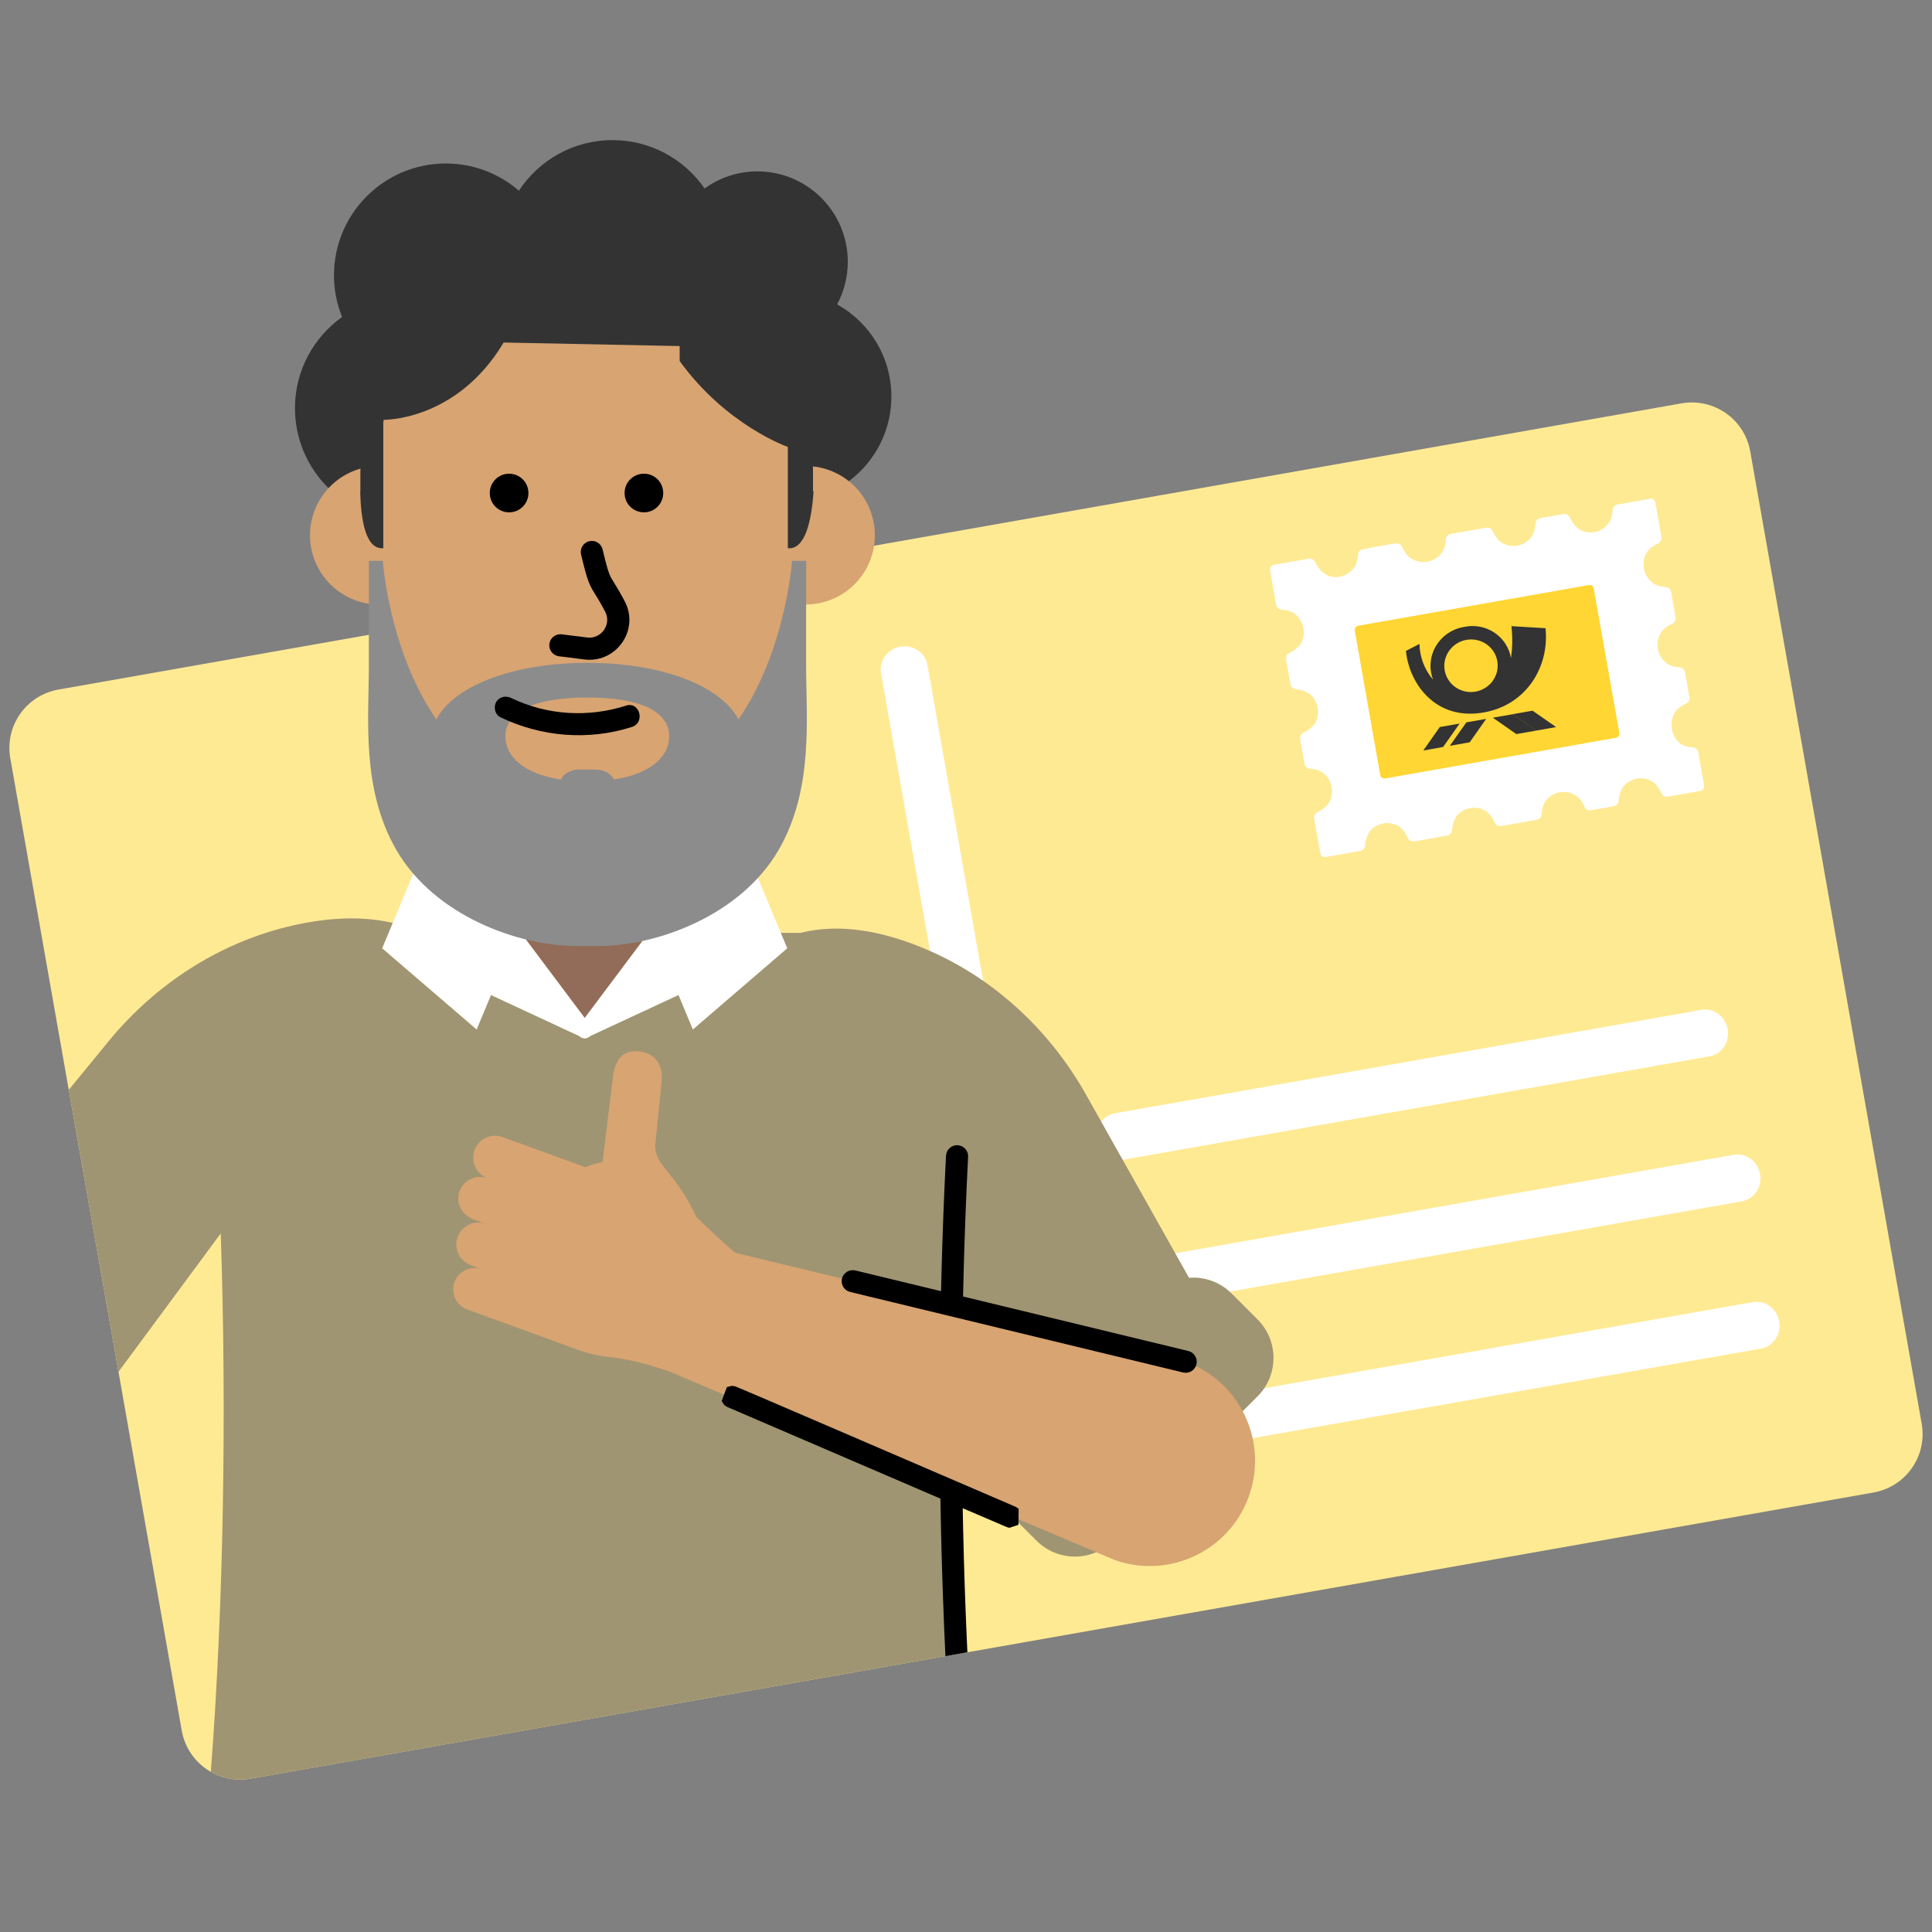 <svg xmlns="http://www.w3.org/2000/svg" width="262" height="262" viewBox="0 0 262 262">
  <rect x="0" y="0" width="262" height="262" fill="#808080" stroke="none"/>
  <g fill="none" fill-rule="evenodd">
    <g fill-rule="nonzero" transform="translate(0 53.303)">
      <path fill="#FFEA94" d="M250.798,161.579 C250.804,163.714 249.96,165.763 248.451,167.275 C246.942,168.787 244.892,169.638 242.754,169.64 L19.253,169.64 C14.806,169.64 11.202,166.041 11.202,161.601 L11.202,27.717 C11.196,25.583 12.04,23.535 13.55,22.024 C15.059,20.513 17.108,19.664 19.246,19.664 L242.739,19.664 C244.875,19.66 246.925,20.504 248.437,22.011 C249.949,23.517 250.798,25.562 250.798,27.695 L250.798,161.579 Z" transform="rotate(-10 131 94.652)"/>
      <path fill="#FFF" d="M123.784,34.532 C124.883,34.928 125.655,35.877 125.794,36.999 L146.115,152.248 C146.369,153.35 145.967,154.505 145.07,155.254 C144.174,156.002 142.927,156.222 141.829,155.826 C140.73,155.429 139.957,154.481 139.819,153.358 L119.497,38.109 C119.244,37.007 119.645,35.852 120.542,35.104 C121.439,34.355 122.685,34.135 123.784,34.532 Z M151.312,97.652 L230.889,83.62 C232.495,83.423 233.989,84.587 234.286,86.268 C234.582,87.948 233.576,89.553 231.999,89.917 L152.422,103.948 C151.33,104.2 150.184,103.797 149.44,102.899 C148.697,102.002 148.477,100.755 148.869,99.658 C149.26,98.56 150.199,97.789 151.312,97.652 Z M177.484,22.46 C177.851,22.413 178.208,22.605 178.377,22.94 C178.704,23.657 179.231,24.261 179.893,24.677 C180.455,24.937 181.08,25.016 181.686,24.907 C182.552,24.747 183.311,24.223 183.773,23.463 C184.012,22.987 184.144,22.463 184.16,21.928 C184.172,21.597 184.38,21.313 184.679,21.203 L184.782,21.173 L189.296,20.377 C189.65,20.339 189.989,20.536 190.137,20.866 C190.371,21.434 190.737,21.936 191.204,22.33 C191.909,22.836 192.787,23.026 193.631,22.854 C194.466,22.696 195.197,22.195 195.653,21.468 C195.917,20.974 196.061,20.422 196.071,19.858 C196.091,19.532 196.299,19.253 196.594,19.141 L196.695,19.111 L201.59,18.248 C201.944,18.21 202.283,18.407 202.431,18.737 C202.664,19.299 203.026,19.796 203.488,20.187 C204.158,20.651 204.979,20.832 205.775,20.69 C206.582,20.547 207.298,20.08 207.76,19.395 C208.045,18.882 208.203,18.306 208.22,17.716 C208.24,17.39 208.447,17.111 208.742,16.999 L208.843,16.968 L212.009,16.41 C212.372,16.362 212.726,16.552 212.893,16.884 C213.177,17.54 213.632,18.106 214.209,18.519 C215.65,19.317 217.448,18.831 218.298,17.414 C218.542,16.938 218.674,16.409 218.683,15.871 C218.705,15.55 218.906,15.275 219.195,15.159 L219.306,15.124 L223.747,14.341 C223.912,14.309 224.083,14.347 224.222,14.446 C224.332,14.525 224.414,14.637 224.457,14.765 L224.481,14.864 L225.31,19.565 C225.349,19.925 225.157,20.268 224.833,20.417 C224.292,20.635 223.812,20.983 223.433,21.432 C222.961,22.11 222.777,22.953 222.924,23.773 C223.082,24.67 223.615,25.456 224.384,25.927 C224.848,26.162 225.356,26.293 225.872,26.31 C226.195,26.328 226.473,26.541 226.582,26.844 L226.612,26.948 L227.229,30.449 C227.279,30.809 227.087,31.157 226.76,31.3 C226.246,31.5 225.784,31.818 225.413,32.229 C224.897,32.906 224.678,33.769 224.808,34.617 C224.938,35.466 225.404,36.225 226.098,36.717 C226.607,37.01 227.178,37.173 227.761,37.192 C228.081,37.215 228.354,37.428 228.463,37.728 L228.493,37.831 L229.103,41.288 C229.142,41.648 228.95,41.991 228.626,42.14 C228.081,42.356 227.598,42.705 227.218,43.157 C226.745,43.833 226.564,44.677 226.717,45.496 C226.837,46.37 227.315,47.154 228.034,47.652 C228.506,47.9 229.026,48.036 229.555,48.053 C229.872,48.074 230.145,48.281 230.259,48.576 L230.294,48.69 L231.092,53.212 C231.144,53.532 230.958,53.835 230.665,53.934 L230.573,53.957 L226.133,54.74 C225.78,54.773 225.443,54.577 225.291,54.251 C225.071,53.699 224.725,53.207 224.283,52.815 C222.949,51.871 221.129,52.128 220.111,53.405 C219.755,53.961 219.55,54.604 219.518,55.269 C219.492,55.588 219.291,55.861 219.005,55.979 L218.894,56.016 L215.714,56.577 C215.388,56.639 215.065,56.474 214.915,56.182 L214.871,56.08 C214.686,55.617 214.409,55.198 214.057,54.849 C213.355,54.238 212.422,53.977 211.514,54.137 C210.707,54.273 209.99,54.735 209.526,55.417 C209.24,55.935 209.084,56.516 209.069,57.111 C209.048,57.432 208.846,57.707 208.558,57.823 L208.446,57.859 L203.544,58.723 C203.19,58.76 202.851,58.563 202.702,58.234 C202.456,57.649 202.069,57.136 201.578,56.742 C200.289,55.893 198.588,56.127 197.58,57.293 C197.189,57.874 196.959,58.551 196.914,59.254 C196.884,59.589 196.664,59.87 196.358,59.979 L196.253,60.008 L191.74,60.804 C191.385,60.844 191.045,60.646 190.898,60.315 C190.677,59.763 190.332,59.272 189.89,58.88 C188.574,57.949 186.782,58.185 185.755,59.424 C185.383,59.995 185.166,60.656 185.126,61.341 C185.095,61.657 184.895,61.926 184.611,62.044 L184.501,62.081 L179.768,62.915 C179.603,62.944 179.434,62.905 179.297,62.807 C179.188,62.728 179.107,62.616 179.065,62.489 L179.04,62.391 L178.209,57.675 C178.17,57.315 178.362,56.971 178.686,56.822 C179.238,56.589 179.725,56.224 180.107,55.758 C180.56,55.082 180.734,54.252 180.591,53.445 C180.45,52.627 179.992,51.9 179.321,51.426 C178.81,51.131 178.236,50.968 177.65,50.952 C177.335,50.926 177.064,50.72 176.947,50.428 L176.911,50.314 L176.308,46.895 C176.271,46.538 176.459,46.197 176.777,46.044 C177.393,45.776 177.927,45.348 178.327,44.803 C179.067,43.503 178.794,41.848 177.676,40.854 C177.103,40.452 176.434,40.214 175.741,40.166 C175.429,40.133 175.163,39.928 175.046,39.639 L175.009,39.527 L174.401,36.077 C174.368,35.721 174.554,35.383 174.87,35.226 C175.466,34.973 175.985,34.567 176.377,34.047 C176.761,33.393 176.894,32.618 176.748,31.869 C176.603,31.049 176.143,30.321 175.47,29.843 C174.958,29.551 174.385,29.388 173.8,29.37 C173.48,29.347 173.206,29.134 173.097,28.834 L173.067,28.731 L172.241,24.045 C172.188,23.724 172.373,23.419 172.667,23.317 L172.758,23.293 L177.484,22.46 Z M157.431,137.431 L237.846,123.252 C239.469,123.052 240.977,124.214 241.273,125.894 C241.569,127.574 240.55,129.182 238.957,129.548 L158.541,143.728 C157.438,143.982 156.281,143.58 155.531,142.684 C154.782,141.787 154.562,140.541 154.96,139.442 C155.357,138.343 156.307,137.57 157.431,137.431 Z M235.103,103.302 C236.772,103.008 238.373,104.181 238.68,105.922 C238.987,107.663 237.883,109.312 236.215,109.607 L155.799,123.786 C154.131,124.08 152.529,122.908 152.222,121.167 C151.915,119.426 153.019,117.776 154.688,117.482 L235.103,103.302 Z"/>
      <path fill="#FFD633" d="M218.121,49.126 C218.105,49.438 217.846,49.679 217.54,49.666 L185.78,49.666 C185.477,49.679 185.219,49.443 185.199,49.134 L185.199,29.174 C185.205,29.025 185.268,28.884 185.376,28.783 C185.483,28.681 185.626,28.628 185.772,28.634 L217.525,28.634 C217.672,28.626 217.815,28.678 217.923,28.78 C218.031,28.882 218.094,29.024 218.098,29.174 L218.121,49.126 Z" transform="rotate(-10 201.66 39.15)"/>
      <path fill="#333" d="M201.542,44.183 L199.305,47.363 L196.615,47.837 L198.852,44.657 L201.542,44.183 Z M197.939,44.818 L195.702,47.998 L193.012,48.472 L195.249,45.292 L197.939,44.818 Z M202.442,44.024 L205.134,43.557 L208.322,45.773 L205.632,46.247 L202.442,44.024 Z M207.834,43.073 L211.024,45.296 L208.334,45.771 L205.144,43.547 L207.834,43.073 Z M198.311,31.757 L198.563,31.711 C199.982,31.408 201.461,31.689 202.659,32.488 C203.856,33.287 204.667,34.535 204.904,35.942 C205.088,34.686 205.127,33.414 205.021,32.151 L204.967,31.61 L209.589,31.89 C210.139,37.099 207.011,42.304 201.203,43.314 C194.702,44.46 191.186,39.457 190.685,35.178 L190.662,34.969 L192.495,34.017 C192.525,35.799 193.178,37.513 194.343,38.87 C193.766,37.375 193.907,35.699 194.726,34.309 C195.502,32.993 196.808,32.067 198.311,31.757 L198.311,31.757 Z M200.305,33.503 C198.876,33.183 197.387,33.746 196.536,34.928 C195.685,36.11 195.64,37.677 196.422,38.896 C197.203,40.114 198.658,40.743 200.103,40.489 C202.057,40.14 203.372,38.313 203.057,36.386 C202.821,34.961 201.734,33.822 200.305,33.503 Z"/>
    </g>
    <g fill-rule="nonzero" transform="translate(9.325 19)">
      <path fill="#926C58" d="M85.505,101.14 C83.545,96.27 83.465,88.25 84.945,84.27 L55.455,84.27 C56.895,88.26 56.755,96.31 54.705,101.2 C52.375,106.76 44.975,105.68 38.755,109.87 L45.055,119.22 C56.535,136.24 81.415,136.78 93.615,120.27 L101.295,109.88 C95.145,105.66 87.755,106.71 85.505,101.14 Z"/>
      <g transform="translate(0 96)">
        <path fill="#A09572" d="M30.953,10.38 C37.224,9.04 44.002,9.02 49.489,12.456 L49.853,12.69 L49.124,13.675 L70.313,23.42 L96.213,11.51 L99.224,11.508 C104.598,10.149 110.349,11.328 115.543,13.433 C125.078,17.288 132.891,24.463 137.941,33.427 L151.92,58.28 C153.896,58.127 155.92,58.767 157.474,60.2 L157.693,60.41 L161.223,63.94 C164.029,66.756 164.092,71.274 161.41,74.156 L161.223,74.35 L141.643,93.93 C138.837,96.746 134.319,96.809 131.428,94.118 L131.233,93.93 L127.703,90.4 C124.897,87.584 124.834,83.066 127.516,80.184 L127.703,79.99 L129.341,78.351 L119.802,59.186 C119.407,75.789 119.593,93.186 120.362,109.332 L24.648,126.209 C22.722,126.549 20.835,126.174 19.261,125.277 C20.985,102.992 21.434,76.449 20.608,52.269 L6.742,71.034 L0,32.792 L5.423,26.18 C11.827,18.383 20.55,12.74 30.374,10.507 L30.953,10.38 Z"/>
        <path fill="#FFF" d="M69.323,25.55 L57.043,19.84 L60.943,11 L70.893,24.27 C71.433,25.28 70.193,26.28 69.323,25.55 Z"/>
        <polygon fill="#FFF" points="55.313 24.61 42.503 13.6 48.173 0 60.983 11"/>
        <path fill="#FFF" d="M70.613,25.55 L82.893,19.84 L78.993,11 L69.043,24.27 C68.513,25.28 69.743,26.28 70.613,25.55 Z"/>
        <polygon fill="#FFF" points="84.633 24.61 97.433 13.6 91.763 0 78.963 11"/>
        <path fill="#D8A471" d="M77.446,27.586 C79.458,27.815 80.665,29.464 80.407,31.621 L79.519,40.407 C79.605,43.264 82.246,43.902 85.101,50.004 C86.545,51.451 88.618,53.418 90.382,54.892 L151.467,69.666 C158.877,72.356 162.707,80.546 160.017,87.966 C157.357,95.306 149.277,99.146 141.897,96.576 L141.897,96.576 L81.47,70.997 C78.409,69.967 76.142,69.321 72.562,68.928 C71.285,68.787 69.753,68.325 68.26,67.757 L60.882,65.072 L54.042,62.583 C52.541,62.036 51.762,60.364 52.308,58.863 C52.838,57.407 54.405,56.64 55.86,57.073 L56.02,57.125 L54.506,56.574 L54.513,56.553 C52.97,55.991 52.177,54.29 52.738,52.746 C53.3,51.203 55.001,50.41 56.545,50.972 L56.624,51 L54.727,50.31 C53.275,49.662 52.431,48.098 52.993,46.554 C53.274,45.783 53.834,45.197 54.526,44.874 C55.155,44.58 55.881,44.51 56.588,44.711 L56.799,44.779 C55.256,44.218 54.463,42.516 55.024,40.973 C55.586,39.43 57.287,38.636 58.831,39.198 L70.025,43.272 C71.362,42.789 72.386,42.575 72.386,42.575 L73.832,30.807 C74.137,28.752 75.041,27.321 77.446,27.586 Z"/>
        <path fill="#000" d="M89.898,72.942 L90.073,72.948 L90.129,72.954 L90.446,73.03 L94.081,74.571 L105.478,79.469 L128.334,89.307 L128.637,89.478 L128.816,89.63 L128.787,91.782 L127.583,92.182 L127.481,92.166 L127.328,92.129 L127.097,92.043 L121.238,89.534 L121.229,89.53 L121.236,89.874 L121.286,92.323 L121.377,95.977 L121.448,98.397 L121.486,99.602 L121.569,102.001 L121.709,105.569 L121.812,107.925 L121.865,109.066 L118.887,109.591 L118.837,108.538 L118.734,106.243 L118.64,103.93 L118.512,100.431 L118.436,98.081 L118.368,95.718 L118.308,93.344 L118.256,90.959 L118.212,88.565 L118.206,88.23 L89.311,75.806 L89.18,75.739 L88.967,75.588 L88.853,75.482 L88.541,74.997 L89.245,73.11 L89.898,72.942 Z M120.54,40.302 C121.367,40.345 122.004,41.05 121.961,41.877 C121.92,42.672 121.881,43.47 121.843,44.27 L121.734,46.678 L121.61,49.707 L121.5,52.756 L121.422,55.206 L121.386,56.435 L121.292,60.133 L121.276,60.82 L151.82,68.208 C152.625,68.403 153.12,69.213 152.925,70.019 C152.73,70.824 151.919,71.319 151.114,71.124 L105.962,60.203 C105.156,60.008 104.662,59.197 104.856,58.392 C105.051,57.587 105.862,57.092 106.667,57.287 L118.293,60.098 L118.334,58.35 L118.398,55.95 L118.472,53.557 L118.597,49.986 L118.643,48.801 L118.741,46.44 L118.848,44.092 L118.965,41.723 C119.008,40.896 119.713,40.259 120.54,40.302 Z"/>
      </g>
      <g transform="translate(30.675)">
        <path fill="#333" d="M73.52,22.28 C74.44,20.56 74.97,18.59 74.97,16.5 C74.97,9.73 69.48,4.24 62.71,4.24 C60.03,4.24 57.57,5.11 55.55,6.56 C52.81,2.6 48.24,0 43.06,0 C37.75,0 33.08,2.73 30.37,6.86 C27.71,4.57 24.26,3.17 20.47,3.17 C12.09,3.17 5.29,9.96 5.29,18.35 C5.29,20.35 5.69,22.25 6.39,23.99 C2.53,26.74 0,31.25 0,36.35 C0,44.73 6.79,51.53 15.18,51.53 C23.57,51.53 30.36,44.74 30.36,36.35 C30.36,34.35 29.96,32.45 29.26,30.71 C30.8,29.61 32.12,28.24 33.16,26.66 C35.82,28.95 39.27,30.35 43.06,30.35 C47.51,30.35 51.49,28.43 54.27,25.38 C54.57,25.66 54.88,25.93 55.2,26.18 C53.39,28.58 52.3,31.55 52.3,34.78 C52.3,42.68 58.7,49.07 66.59,49.07 C74.48,49.07 80.88,42.67 80.88,34.78 C80.89,29.41 77.92,24.72 73.52,22.28 Z"/>
        <path fill="#D8A471" d="M69.25,44.2 L69.25,43.91 C69.25,27.95 56.31,15 40.34,15 L40.34,15 C24.38,15 11.43,27.94 11.43,43.91 L11.43,44.2 C6.24,44.2 2.04,48.41 2.04,53.59 C2.04,58.78 6.25,62.98 11.43,62.98 L14.27,77.71 C14.27,84.64 23.51,88.79 28.76,91.25 C34.43,93.91 46.04,93.82 51.63,91.25 C56.97,88.8 66.48,84.76 66.48,77.71 L69.25,62.98 C74.44,62.98 78.64,58.77 78.64,53.59 C78.64,48.4 74.44,44.2 69.25,44.2 Z"/>
        <path fill="#000" d="M31.66 47.86C31.66 49.31 30.49 50.48 29.04 50.48 27.59 50.48 26.42 49.31 26.42 47.86 26.42 46.41 27.59 45.24 29.04 45.24 30.49 45.24 31.66 46.41 31.66 47.86zM49.94 47.86C49.94 49.31 48.77 50.48 47.32 50.48 45.87 50.48 44.7 49.31 44.7 47.86 44.7 46.41 45.87 45.24 47.32 45.24 48.77 45.23 49.94 46.41 49.94 47.86zM39.912 54.391C40.718 54.199 41.527 54.696 41.719 55.502L41.981 56.579 42.095 57.03 42.295 57.78 42.426 58.227 42.507 58.479 42.621 58.799C42.633 58.831 42.645 58.862 42.657 58.893 42.714 59.034 42.77 59.158 42.834 59.284L42.969 59.528 43.585 60.532 43.9 61.059C43.952 61.148 44.005 61.24 44.058 61.333L44.383 61.916 44.729 62.565C46.718 66.365 43.677 70.819 39.456 70.451L39.244 70.428 35.804 69.998C34.982 69.896 34.399 69.146 34.502 68.324 34.598 67.55 35.268 66.988 36.032 67.01L36.176 67.022 39.615 67.452C41.55 67.693 42.967 65.668 42.071 63.955L41.908 63.647 41.601 63.084 41.31 62.573 40.916 61.92 40.456 61.171 40.327 60.953C40.152 60.643 40.008 60.348 39.872 60.008L39.777 59.76 39.682 59.49 39.585 59.192 39.484 58.861 39.379 58.49 39.208 57.851 39.017 57.092 38.801 56.198C38.609 55.392 39.106 54.583 39.912 54.391z"/>
        <path fill="#8C8C8C" d="M67.41,57.06 C67.41,57.06 66.57,69.27 60.14,78.57 C57.9,74.16 50.04,70.89 39.66,70.89 C29.28,70.89 21.42,74.16 19.18,78.57 C12.75,69.28 11.91,57.06 11.91,57.06 L10.02,57.06 L10.02,71.48 C10.02,78.321 8.968,88.043 13.76,96.282 C18.914,105.144 30.202,109.29 38.25,109.29 L38.43,109.29 L40.91,109.29 L41.09,109.29 C49.137,109.29 60.425,105.142 65.579,96.28 C70.372,88.04 69.32,78.317 69.32,71.48 L69.32,57.06 L67.41,57.06 Z M39.65,75.59 C46.95,75.59 50.75,77.53 50.75,80.88 C50.75,83.62 48.19,85.96 43.24,86.71 C42.87,85.93 41.92,85.36 40.8,85.36 L38.49,85.36 C37.37,85.36 36.42,85.93 36.05,86.71 C31.1,85.96 28.54,83.63 28.54,80.88 C28.55,77.54 32.35,75.59 39.65,75.59 Z"/>
        <path fill="#000" d="M27.83,78.25 C33.38,80.94 39.81,81.47 45.7,79.58 C47.53,78.99 46.75,76.1 44.9,76.69 C39.8,78.33 34.18,78.01 29.34,75.66 C28.61,75.31 27.72,75.46 27.29,76.2 C26.91,76.85 27.1,77.89 27.83,78.25 L27.83,78.25 Z"/>
        <path fill="#333" d="M70.25,44.75 C70.25,28.32 57.1,14.87 41.03,14.87 L38.1,14.87 C23.5,14.87 11.32,25.96 9.2,40.31 C9.16,40.66 8.95,42.57 8.87,44.92 L8.87,47.66 C8.86,47.65 8.86,47.65 8.85,47.64 C8.94,51.57 9.6,55.56 11.98,55.34 L11.98,37.93 C11.98,37.93 21.88,38.17 28.3,27.45 L52.17,27.93 L52.17,29.96 C58.5,38.71 66.84,41.61 66.84,41.61 L66.84,55.35 C69.22,55.57 70.06,51.56 70.33,47.6 C70.3,47.62 70.28,47.64 70.25,47.66 L70.25,44.75 Z"/>
      </g>
    </g>
  </g>
</svg>
